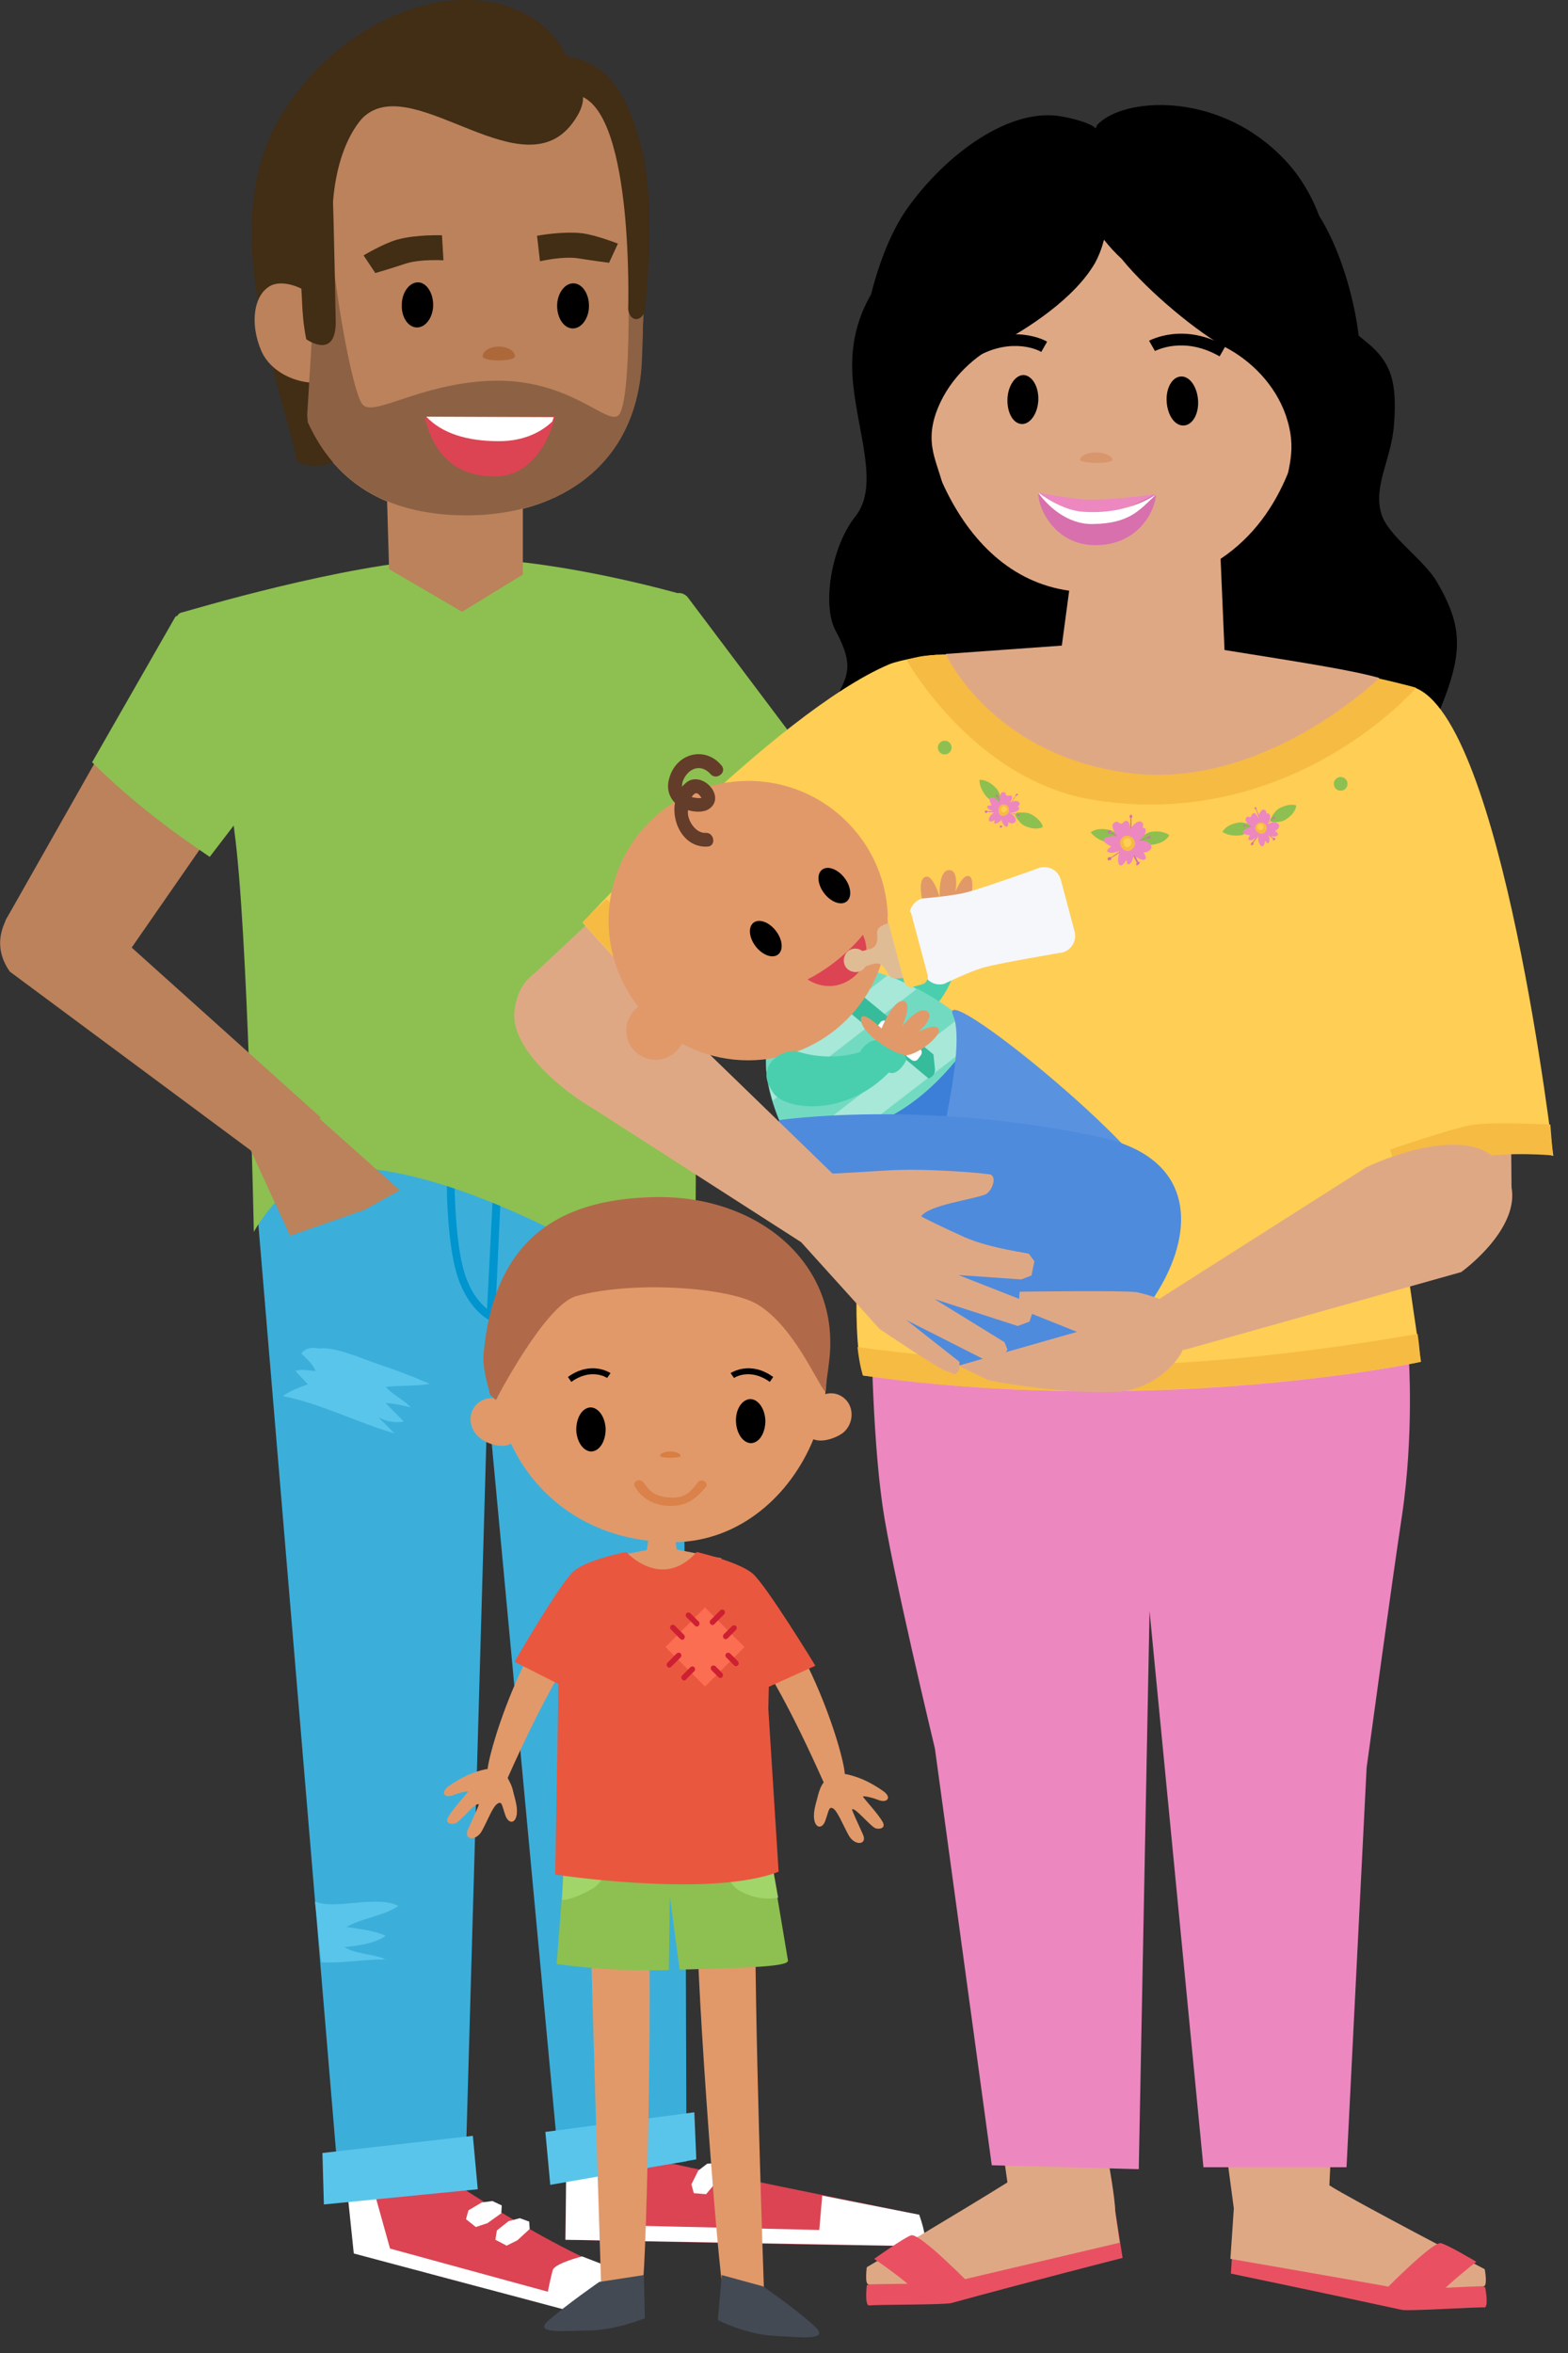 <svg version="1.1" id="img_x5F_reflex_x5F_finales" xmlns="http://www.w3.org/2000/svg" x="0px" y="0px" width="320px" height="480px" viewBox="0 0 320 480" xml:space="preserve"><rect x="0" y="0" width="320" height="480" fill="#333333" stroke="none"/><style type="text/css">.st0{fill:#DC4453;} .st1{fill:#FFFFFF;} .st2{fill:#3BAFDA;} .st3{fill:#0095CF;} .st4{fill:#BB825C;} .st5{fill:#8DC050;} .st6{fill:#5AC5EB;} .st7{fill:#422D15;} .st8{fill:#8D6144;} .st9{fill:#AD683A;} .st10{fill-rule:evenodd;clip-rule:evenodd;fill:#E1996A;} .st11{fill:#E1996A;} .st12{fill:#434A54;} .st13{fill:#DA8249;} .st14{fill:#A1D469;} .st15{fill:#EA573F;} .st16{fill-rule:evenodd;clip-rule:evenodd;fill:#B06A49;} .st17{fill:#FB6E52;} .st18{fill:#CE1F33;} .st19{fill-rule:evenodd;clip-rule:evenodd;fill:#D97F44;} .st20{fill:#DFA885;} .st21{fill:#E95162;} .st22{fill:#ED87C0;} .st23{fill:#FFCE54;} .st24{fill:#D870AD;} .st25{fill:#F6BB43;} .st26{fill:#D8966C;} .st27{fill-rule:evenodd;clip-rule:evenodd;fill:#49CFAE;} .st28{fill:#49CFAE;} .st29{fill:#4FC1E9;} .st30{fill:#73DAC2;} .st31{fill:#A7E8D8;} .st32{fill:#36BB9B;} .st33{fill:#3C7FD9;} .st34{fill:#5992DF;} .st35{fill:#4E8BDD;} .st36{fill:#643C2A;} .st37{fill:#F6F7FA;} .st38{fill:#E0BC94;}</style><path class="st0" d="M70.9 442.3l1.4 17.3s43.3 12 47.7 12.2c.9 0 10.1-1.5 10.1-1.5s1.2-5.1-1.1-5.8c-14.6-4.3-42.2-22.8-41.1-22.8 1.6 0-17 .6-17 .6z"/><path class="st1" d="M118.8 460.3s-5.6 1.4-6 2.8c-.4 1.4-1 4.4-1 4.4l-32.2-8.8-3.8-13.6-5.2-.8 1.6 15.4 46.6 12.4 11.3-1.8.5-4s-.4-1.4-3.2-2.6c-2.8-1.2-8.6-3.4-8.6-3.4z"/><path class="st0" d="M115.5 441.2l-.1 15.7s66.4 1.4 72.3 1.3c1.3 0-.1-6.4-.1-6.4S131 440.4 133 440.3c2-.1-17.5.9-17.5.9z"/><path class="st2" d="M140.1 440.9l-.6-183.6c-6.2-10.7-66.5-48.3-87-10.2l16.8 200.4 25.6-1.3 4.6-160.9 14.9 159.8 25.7-4.2z"/><path class="st3" d="M91.2 241.5c0 1.1 0 2.6.1 4.3.2 4 .6 9.2 1.7 13.3 2 7.7 6.7 10.2 6.9 10.2l1.1.5 1.3-28.2-.1-2.1h-11v2zm8.2 25.5c-1.4-1.1-3.7-3.6-4.9-8.4-1-3.8-1.4-8.9-1.6-12.9-.1-1.7-.1-3.1-.1-4.2 2 0 4 .1 6 .1h1.9L99.4 267z"/><path class="st4" d="M35.9 126.4L1.1 187.8 4.9 198l17.4 1.9 36.9-53.2c.1.1-13.7-25.3-23.3-20.3zM140.5 122.5l42.8 65.9-2.8 11.2-14.9-4.2-46.3-49.4s16.3-30.3 21.2-23.5z"/><path class="st5" d="M139.4 172.4c6.5-3.9 17.3-14.2 23.5-20.6l-22.5-29.9-.2-.2v-.1s-.1 0-.2-.1c-.5-.4-1.1-.6-1.7-.5-6.9-1.9-30.5-7.9-47.8-7-20.5 1.1-51.3 10.4-53.6 11-.3.1-.5.3-.7.6-.1.1-.3.1-.4.2l-17 29.7c3.6 3.6 7.5 7 11.5 10.2s8.2 6.2 12.5 9.1l4.9-6.4c0 .3.1.6.1.9 2.8 20.3 4 82 4 82s7.1-13.2 18-13.2c30 0 70.5 29.7 70.8 27.6 4.7-37.6-4.1-80.1-2.3-94.3l1.1 1z"/><path class="st4" d="M65.2 228.2l.3-.2-55.1-49.5s-15.8 9.1-8.4 19.7l49.2 36.5 8 17.4 15.2-5.3 7.2-4-16.4-14.6zM231.7 231.9l.3-.2-55.4-49.1s-15.8 9.2-8.3 19.7l49.4 36.1 8.1 17.3 15.1-5.4 7.2-4.1-16.4-14.3z"/><path class="st6" d="M65.8 439.2l.3 10.5 31.4-3.1-1-10.9zM77.2 289.1c1.5.9 3.6 1.2 5.2.9-1.2-1.3-2.5-2.5-3.7-3.8 1.7.1 3.5.5 5.1.9-1.4-1.6-3.6-2.5-5.1-4.2 3-.3 6.1-.1 9-.6-3.2-1.4-6.6-2.7-9.9-3.8-3.4-1.1-9.4-3.9-12.7-3.4h.2-.5.3c-1.3-.3-2.7-.2-3.6 1 1.1 1.1 2.4 2.2 2.9 3.6-1.4-.1-3-.5-4.1 0 .8.9 1.7 1.7 2.5 2.7-1.6.6-3.6 1.3-5.1 2.4 7.5 1.4 15.2 5.4 22.8 7.6l-3.3-3.3zM122.7 346.8c3.3 1.9 7.4 1.9 10.9 3.5-2.6.6-5.5 1.1-7.9 2.5 2.3 1.4 5.8 1.5 8.6 1.6-2.2 1.7-5.6 1.8-8.2 3.1 4.4-.3 8.7.1 13.1-.4.3-4.4.1-8.7.3-12.2v-.3c-3.7 2.1-12.5-.5-16.8 2.2zM81.3 388.8c-3.1 2.1-7.3 2.4-10.6 4.3 2.7.4 5.6.7 8 1.8-2.2 1.6-5.7 2-8.4 2.3 2.3 1.5 5.8 1.3 8.4 2.5-4.5 0-8.7.8-13.1.6-.6-4.4-.8-8.6-1.3-12.1v-.3c4 1.8 12.5-1.4 17 .9z"/><path class="st1" d="M167.8 447.9l-.6 7-43.2-1-2.8-13.9-5.6 1.1-.2 15.8 72.3 1.3s2.5 1.1-.1-6.4l-19.8-3.9z"/><path class="st6" d="M111.3 434.9l1 10.8 29.8-5.2-.4-9.6z"/><path class="st1" d="M154 444.1l-1.4 3.2-1.5 1.9-2.6-.2-.5-1.8 1.4-2.8 1.8-1.4 2-.2zM147.1 442.6l-1.4 3.1-1.6 1.9-2.5-.2-.5-1.8 1.4-2.8 1.8-1.4 2.1-.2zM108.1 454.7l-2.5 2.3-2.2 1.1-2.3-1.2.3-1.9 2.4-1.9 2.3-.6 1.9.7zM102.3 451.5l-2.8 2-2.4.8-2-1.6.5-1.8 2.7-1.6 2.2-.3 1.9.9z"/><path class="st4" d="M92.8 16.7c-21.4 1.6-36.2 20.1-35.2 43.6.8 19.2 5.9 35.6 21.4 42l.4 13.8 14.9 8.7 12.4-7.6v-13.4c13.1-3.4 23.5-13 24.2-30.2 1.9-43 1.6-59.9-38.1-56.9z"/><path class="st7" d="M58.1 22.4C69.1 5.5 87.3-2.2 100.5.5c8 1.6 14.4 6.6 16.2 14.3.6 2.5 4.5 4 .5 9.8-10.1 14.9-32.3-9.7-42.7-1-.6.4-6.6 6.3-6.7 21.4 0 5.7-.9 23.4 1.8 46.5.5 4.4-8.7 4-9 2.4-3.6-16.9-17.3-49-2.5-71.5z"/><path d="M120.2 62.4c0 2.5-1.5 4.6-3.3 4.6-1.8 0-3.2-2.1-3.2-4.6 0-2.5 1.5-4.6 3.3-4.6 1.8 0 3.2 2.1 3.2 4.6zM88.4 62.2c0 2.5-1.5 4.6-3.3 4.6-1.8 0-3.2-2.1-3.1-4.6 0-2.5 1.5-4.6 3.3-4.6 1.7 0 3.1 2.1 3.1 4.6z"/><path class="st7" d="M90.2 48s-5.3-.2-9.2.9c-2.8.8-6.8 3.2-6.8 3.2l2.4 3.6s3.1-.9 6.1-1.9c3-1 7.8-.7 7.8-.7l-.3-5.1zM109.6 48.1s5.2-1 9.3-.5c2.9.4 7.2 2.1 7.2 2.1l-1.8 3.9s-3.2-.4-6.3-.9c-3.1-.5-7.8.6-7.8.6l-.6-5.2z"/><path class="st4" d="M68.3 65.8c2.4 5.6 2.6 10-1 11.7-3.6 1.7-11.6-.3-14-6-2.4-5.6-1.5-11.6 2.1-13.3 3.6-1.6 10.5 2 12.9 7.6z"/><path class="st8" d="M62.7 84.5s0 .6.1 1.6c4.8 10.6 13.6 17.8 28.6 18.9 19.6 1.4 38.6-7.9 39.6-31.5.5-11.2.3-20.7-.7-28.7l-2.4-2.3s1.6 37.4-1.5 42c-2.1 3-9.8-7.6-26.7-6.8-14.5.7-23.7 7.6-25.8 4.7-2-2.8-5.7-22.8-6.5-35.8 0 0-2.4 2.4-2.8 7.8s-1.9 30.1-1.9 30.1z"/><path class="st0" d="M101.2 97.2c-7.4.1-12.5-3.7-14.5-12l26.6-.2c0-.1-2.5 12-12.1 12.2z"/><path class="st1" d="M87 85c3.2 3.4 8.3 5 14.8 5 5.3 0 8.8-2 10.9-4l.3-.9-26-.1z"/><path class="st7" d="M131.6 63.5s2.4-21.1-.6-33.1c-4.2-16.7-10.9-18.1-16.3-19.1-5.4-.9-.3 6.8 3.8 8.3 10.9 4 9.7 43.5 9.7 43.5s.2 1.9 1.6 2c1.3 0 1.8-1.6 1.8-1.6zM68.5 64.9s-.4-21.6-.6-25c-.3-5.2-7.5 11.9-6.8 15.8.8 4 .2 7.5 1.4 13.5 0 0 6.4 4.6 6-4.3z"/><path class="st9" d="M98.5 72.7c0-1.1 1.5-2 3.3-2 1.8 0 3.3.9 3.3 2-.1 1.1-6.6 1.1-6.6 0z"/><g><path class="st10" d="M173 286c-1.1-1.5-2.9-2.1-4.6-1.6.3-2 .3-4 .2-6.1-.9-17.4-9.7-34-34.6-34.1-21.1-.1-30.5 13.5-32.7 33.1-.3 2.7-.2 5.4.2 8.1-1.7-.5-3.5.1-4.6 1.5-1.5 2-1 4.8 1 6.4 1.7 1.4 4.7 2.2 6.4 1.2 4.6 10 14.3 18.2 28 19.8l-.3 1.9-9.2 1.8s3 4 10.5 5c7.5.9 14-5.1 14-5.1l-9.2-1.8-.2-1.5c13.1-.3 23.4-9.5 28.1-21 1.7.7 4.3-.1 5.9-1.2 2-1.5 2.5-4.4 1.1-6.4z"/><path class="st11" d="M122.7 466.7s-1.9-58.2-2.3-79.1c-.2-9.8 8.9-3.9 11.6 1.2 1.4 2.6 0 74.8-.9 77.3-.9 2.4-6.6 4.5-8.4.6zM155.9 466.9s-2.1-59.5-1.7-80.1c.2-9.8-9.1-2.2-11.7 3-1.3 2.7 4.1 75.5 5.2 78 1.2 2.4 6.7 3.1 8.2-.9z"/><path class="st5" d="M138.7 401.8c14.2-.4 22.4-.6 22.1-1.9.2 1.1-2.6-15.4-5.6-33.6-.1-.7-39.1.1-39.2.8-1.3 19.9-1.9 27.3-2.4 33.6 0-.2 8.2 1.5 22.9 1.2l.2-15 2 14.9z"/><path class="st12" d="M155.7 466.4s7.3 5 10.8 8.4c2.7 2.7-3 2-8.6 1.7-5.6-.3-11.4-3.2-11.4-3.2l.8-9.2 8.4 2.3zM122.3 465.5s-6.8 4.7-10.5 8c-2.8 2.6 2.9 2 8.5 1.9 5.6-.1 11.3-2.5 11.3-2.5l-.2-8.8-9.1 1.4z"/><path class="st10" d="M179.3 367.2c1.8.7 2.9-.6.7-2-2.2-1.5-4.5-2.7-7.4-3.3h-.2c-.1-3.9-8-31-22.9-42.9-1.2-1-5.1 5.7-4.5 6.6 4.6 6.3 9.7 8 23.1 38-.3.4-.6.9-.8 1.5-.2.5-.3.9-.9 3.2-1.1 4.4 1.2 5.4 2 3.2s.7-3 1.6-2.6c.9.5 2.1 3.5 3.2 5.5 1.3 2.3 3.9 1.9 2.9-.2-1-2.2-2.3-5-2.2-5.1.6-.5 3.9 3.7 4.9 3.9 1 .2 2-.2 1.3-1.4-1-1.7-3.3-4.1-4-5.1 0-.2 1.7.1 3.2.7zM122.4 318.4c-14.4 11.5-22.3 37.4-22.9 42.5h-.3c-2.9.6-5.2 1.8-7.4 3.3-2.2 1.5-1 2.7.7 2 1.5-.6 3.2-.9 3-.7-.7 1-3 3.4-4 5.1-.7 1.2.2 1.6 1.3 1.4 1-.2 4.3-4.5 4.9-3.9.1.1-1.2 2.9-2.2 5.1-1 2.2 1.7 2.5 2.9.2 1.1-2 2.2-5 3.2-5.5.9-.5.8.4 1.6 2.6.9 2.2 3.1 1.2 2-3.2-.6-2.4-.7-2.8-.9-3.2-.2-.5-.5-1-.7-1.4 13.3-29.8 18.4-31.5 23-37.8.9-.8-3-7.4-4.2-6.5z"/><path d="M117.6 291.7c.1 2.5 1.5 4.4 3.1 4.4 1.7-.1 2.9-2.1 2.9-4.6-.1-2.5-1.5-4.4-3.1-4.4-1.7.1-2.9 2.1-2.9 4.6zM150.2 290c.1 2.5 1.5 4.4 3.1 4.4 1.7-.1 2.9-2.1 2.9-4.6-.1-2.5-1.5-4.4-3.1-4.4-1.7.1-3 2.1-2.9 4.6z"/><path class="st13" d="M137.1 307.2c-5.6.1-7.4-3.8-7.5-3.9-.3-.4-.2-.9.3-1.2.5-.3 1.1-.1 1.4.3 1.3 1.7 2.1 3 5.9 3.1 2.2 0 3.5-.7 5.2-3.1.3-.4.9-.5 1.4-.2.4.3.6.8.2 1.2-2.3 2.7-4 3.7-6.9 3.8z"/><path class="st14" d="M146.4 373.7s.3 9.6 4.5 12 7.9 1.4 7.9 1.4l-2.4-13.5s-6.5 2.5-7.5-4.8c-.9-6.8-2.5 4.9-2.5 4.9zM125.4 373.3s-.3 9.6-4.5 12c-4.2 2.4-6.2 2.3-6.2 2.3l.7-14.4s6.4 2.5 7.5-4.8c.9-6.8 2.5 4.9 2.5 4.9z"/><path class="st15" d="M158.9 381.8l-2.1-33.2.1-4.5 9.5-4.3s-10-16.4-12.8-18.8-11.4-4.4-11.4-4.4c-7.2 8-14.4 0-14.4 0s-7.9 1.5-10.7 3.9C114.3 322.9 105 339 105 339l8.9 4.5v4.6l-.6 34.3s12.8 2 26.5 2 19.1-2.6 19.1-2.6z"/><path class="st16" d="M133.9 244.2c-21.1.3-33.1 9.7-35.2 31.8-.3 2.7.6 5.6 1.3 8.5.2.2 1 .9 1.2 1.1 0 0 10-19.4 16.4-21.2 11.6-3.2 31.2-1.8 37 1.7 7.3 4.4 12 15.7 13.8 17.8.2-1.8.6-4.3.8-6.1 2.5-19.8-14.2-33.9-35.3-33.6z"/><g><path d="M157.1 281.9c-4-2.9-7.2-.9-7.3-.8l-.7-1c.2-.1 4-2.6 8.7.8l-.7 1z"/></g><g><path d="M116.6 281.9l-.7-1c4.7-3.4 8.5-.9 8.7-.8l-.7 1 .3-.5-.3.5c-.1-.1-3.3-2.1-7.3.8z"/></g><g><path transform="rotate(-134.999 143.834 335.973)" class="st17" d="M138.1 330.3h11.4v11.4h-11.4z"/><path class="st18" d="M142.2 331.8c-.2 0-.3-.1-.4-.2l-1.7-1.7c-.2-.2-.2-.6 0-.8s.6-.2.8 0l1.7 1.7c.2.2.2.6 0 .8-.1.2-.3.2-.4.2zM139.2 334.5c-.2 0-.3-.1-.4-.2l-1.9-1.9c-.2-.2-.2-.6 0-.8s.6-.2.8 0l1.9 1.9c.2.2.2.6 0 .8-.1.2-.2.2-.4.2zM148.1 334.4c-.2 0-.3-.1-.4-.2-.2-.2-.2-.6 0-.8l1.7-1.7c.2-.2.6-.2.8 0s.2.6 0 .8l-1.7 1.7c-.1.1-.2.2-.4.2zM145.4 331.5c-.2 0-.3-.1-.4-.2-.2-.2-.2-.6 0-.8l2-2c.2-.2.6-.2.8 0s.2.6 0 .8l-2 2c-.1.1-.2.2-.4.2zM147 342.3c-.2 0-.3-.1-.4-.2l-1.4-1.4c-.2-.2-.2-.6 0-.8s.6-.2.8 0l1.4 1.4c.2.2.2.6 0 .8-.1.2-.3.2-.4.2zM150.2 339.9c-.2 0-.3-.1-.4-.2l-1.6-1.6c-.2-.2-.2-.6 0-.8s.6-.2.8 0l1.6 1.6c.2.2.2.6 0 .8-.1.1-.3.2-.4.2zM136.6 340.2c-.2 0-.3-.1-.4-.2-.2-.2-.2-.6 0-.8l1.9-1.9c.2-.2.6-.2.8 0s.2.6 0 .8L137 340c-.1.1-.3.2-.4.2zM139.6 342.8c-.2 0-.3-.1-.4-.2-.2-.2-.2-.6 0-.8l1.7-1.7c.2-.2.6-.2.8 0s.2.6 0 .8l-1.6 1.6c-.2.3-.4.3-.5.3z"/></g><path class="st19" d="M134.7 297c0-.5.9-.9 2.1-.9 1.2 0 2.1.4 2.1.9s-4.2.5-4.2 0z"/></g><g><path class="st20" d="M308.5 245.1l-.2-22.7-20.2.8-1 13zM122.4 186.1l-14.1 13.2 19.2 14.7 18-10.8z"/><path class="st21" d="M226.9 446.6l2.2 14s-20 5.1-34.9 9.2c-1.3.4-15.2.3-16.8.5-1 .1-.5-4.1-.5-4.1s37.7-17.3 36.2-17.1c-1.5.1 13.8-2.5 13.8-2.5z"/><path class="st20" d="M176.9 462.5s19.1-11.3 28.7-17.3l-2.3-16.2 22.8 11.3s1.5 8.2 1.5 10.9l.9 6.3s-19.5 4.6-34.4 8.1c-1.3.3-15.2.3-16.8.4-.9.1-.4-3.5-.4-3.5z"/><path class="st21" d="M198.4 466.4s-10.8-11.1-12.5-10.4c-1.6.6-7.5 4.8-7.5 4.8s9.4 6.3 9.7 8.4c.2 2 10.3-2.8 10.3-2.8z"/><path d="M281.9 104.8c-1.7-5.8 2.1-11.1 2.6-18.3.6-8.3-.4-12.5-5.6-16.7-4.6-3.7-3.9-3.4-5.7-11.1-4.5-20.3-15.9-27.1-26.3-31.4-15.2-6.3-19.4-1.6-29.1.9-13.8 3.8-27.5 18.4-30.1 20.4-11.9 10.2-14.6 19.6-13.6 29.7 1.1 10.6 5.3 20.9.5 27-5.1 6.4-6.8 18.3-4.1 23.3 4.7 8.7 1.6 9.7-1.1 16.8-4.4 11.9-14.2 21-7.8 30.2 9.9 14.1 10.3-5 23 2.7 5.5 3.3 9.5 10.9 16.4 10.6 9.7-.5 7.8-9.8 18.7-6.3 11.2 3.5 18.4 15.1 31.2 9.4 8.5-3.8 5.2-5.3 15.1-5.1 7.2.1 15.5-1.5 23.3-5.3 8.6-4.2 7.3-10.5 3.9-17.7-5.5-11.4-1.6-11.9 2.4-23.7 2.9-8.6 2.2-13.7-2.3-21.4-2.5-4.5-10.1-9.5-11.4-14z"/><path class="st21" d="M252.1 449.9l-.9 13.9s19.7 4.1 34.9 7.4c1.4.3 15.2-.6 16.8-.5 1 .1.2-4.1.2-4.1s-38.7-15-37.1-15c1.5.1-13.9-1.7-13.9-1.7z"/><path class="st20" d="M251.8 450.5l-2.4-18 22.6-1.6-.7 14.9c4.3 2.8 31.7 17.1 31.7 17.1s.7 3.6-.3 3.5c-1.5-.1-15.4.8-16.8.5-15.1-2.7-34.8-6.1-34.8-6.1s.6-8.6.7-10.3z"/><path class="st21" d="M281.7 468.1s10.7-11 12.4-10.5c1.7.5 7.2 3.8 7.2 3.8s-9 6.9-9.1 8.9c-.2 2-10.5-2.2-10.5-2.2z"/><path class="st22" d="M287.5 276.9s1.1 15.7-1.4 32.4c-1.9 12.4-7.2 51.3-7.2 51.3l-4.1 81.5h-29.2l-11-113.5-2.2 113.9-30-.8-11.6-85s-9-37.4-10.7-49.6c-2.2-15.4-2.3-37.8-2.3-37.8l109.7 7.6z"/><path class="st23" d="M285.8 248.5c-.8-6.1-.5-6-1.7-12.3-1-5.7.2 5.5 2.7 4.8 1.6-.5 6.2-5.6 12.2-6.6 8.2-1.4 18 1.4 18 1.4s-10.4-89.6-28.5-95.6c-4.9-1.6-37.6-6.1-50.1-7.5-9.6-1.1-35.5.1-46.7.9-1.2-.2-8 1-10.2 1.9-23.5 10-62.6 52.7-62.6 52.7s13.9 16 21.7 21.2c1.7 1.1 14.2-8 36-18.8.2 2.2 1.9 7.3 3.7 11.3 1.8 4.2 2.1 8.9 1.1 13.4-2.1 9-5.3 23.7-5.9 32.8-2 28.5.8 32.5.8 32.5 37 5.3 72.2 3 93.2.4l5.6-.7c9.4-1.3 14.9-2.5 14.9-2.5s-2.7-18-4.2-29.3z"/><path class="st5" d="M234.9 169.7c-.9.1-2.4 1.4-2.4 1.4s.1.6.2.6c0 0 1.5.8 2.6.6 2.7-.4 3.3-1.9 3.3-1.9.1 0-1.1-1.1-3.7-.7zM225.8 171.8c.9.2 2.7-.4 2.7-.4l.1-.6s-1.1-1.3-2.2-1.5c-2.7-.6-3.8.5-3.8.5 0-.1.7 1.3 3.2 2z"/><path class="st24" d="M230.9 173.4c.3.9.6 1.8 1.1 2.6-.1.1-.2.3-.1.4 0 .1.1.2.2.1.1 0 .2-.1.3-.2.1-.1.2-.2.2-.3 0-.1-.1-.2-.1-.2h-.2c-.5-.8-.7-1.7-1-2.6-.3 0-.4.1-.4.2zM226.1 175.4c.1.2.4.1.6 0 .1-.1.2-.3.1-.4.8-.4 1.7-1 2.3-1.7.1-.1 0-.2-.1-.1-.7.7-1.5 1.2-2.3 1.7-.3-.2-.9.1-.6.5zM232.1 171.6c.7-.1 1.4-.3 2.1-.6h.1c.1.1.3.1.4.1.1 0 .1-.2.1-.3 0-.2-.3-.4-.5-.2-.1.1-.1.2-.1.2-.7.3-1.3.5-2 .7-.2 0-.2.1-.1.1zM230.5 166.6c0 .1.1.2.2.3 0 0 0 1.8-.1 2.7 0 .1.2 0 .2 0 .2-.9.1-2.6.1-2.7.1-.1.2-.2.2-.4s-.2-.3-.4-.3c-.1.2-.2.3-.2.4zM226.2 169.5c-.1.1-.1.2-.1.3 0 .1 0 .3.2.3 0 0 .1-.1.3-.1.6.1 1.3.5 1.8 1.2 0 .1.2-.2.2-.2-.5-.5-1.1-1-1.9-1.2v-.1c0-.1-.1-.3-.2-.4-.2.1-.3.2-.3.2z"/><path class="st22" d="M225.4 171c-.7.6.8 1.4 1.4 1.7-.4.3-1.2.8-.7 1.1.7.4 1.7 0 2.4-.2-.2.8-.5 1.8-.2 2.6.3.7.9.2 1.2-.2.1-.2.2-.3.3-.5.1-.1.2.4.2.6.1.2.2.3.4.2.6-.2.9-1.3 1-1.9.5.5 1.3 1 2 1 .8-.1.3-1 0-1.5.8 0 1.9-.6 1.5-1.5-.4-.9-1.7-.9-2.6-.9.7-.4 1.3-1 1.5-1.8.1-.6-.1-.9-.6-.8.1-.4.2-.9-.1-1.1-.3-.3-.6-.3-1-.1-.6.3-1.1.9-1.5 1.5.1-1-.3-2.3-1.3-1.5-.1.1-.2.3-.4.3-.2.1-.6-.2-.8-.3-.3-.2-.6 0-.9.3-.3.3-.1.9 0 1.2.1.5.5.9.8 1.4-.4-.1-.9 0-1.4 0-.1.1-.9.1-1.2.4z"/><path class="st25" d="M228.6 171.8c-.1.9.8 1.9 1.6 1.8.5 0 1-.4 1.3-.9.4-.8-.1-1.8-.9-2.1-.9-.4-1.9.2-2 1.2z"/><path class="st23" d="M229.3 171.5c-.1.3 0 .7.2 1v.1c.3.3.8.3 1.2-.1.3-.4.3-.9 0-1.2-.4-.5-1.1-.4-1.4.2z"/><path class="st5" d="M260.9 165c-.8.5-1.7 2.2-1.7 2.2s.3.5.4.5c0 0 1.7.1 2.6-.4 2.3-1.4 2.4-3 2.3-3 .1 0-1.3-.6-3.6.7zM253.2 170.4c.9-.1 2.4-1.4 2.4-1.4s-.1-.6-.2-.6c0 0-1.5-.8-2.6-.6-2.7.4-3.3 1.9-3.3 1.9s1.2 1 3.7.7z"/><path class="st24" d="M258.3 169.6c.4.5.9 1.1 1.5 1.5v.3c0 .1.1.1.2 0 .1 0 .1-.1.2-.2 0-.1.1-.2 0-.2 0-.1-.1-.1-.1-.1-.1 0-.1 0-.2.1-.6-.4-1-1-1.6-1.4 0-.1-.1 0 0 0zM255.4 172.4c.1.1.3 0 .4-.2.1-.1 0-.3 0-.3.5-.6.9-1.2 1.1-1.9 0-.1-.1-.1-.1 0-.3.7-.7 1.3-1.2 1.8-.2 0-.5.5-.2.6zM258.6 168c.5-.3.9-.6 1.3-1 .1 0 .2 0 .3-.1.1-.1 0-.2 0-.2-.1-.1-.3-.2-.4 0v.2c-.4.4-.8.8-1.2 1.1-.1 0-.1.1 0 0zM256.1 165c0 .1.1.1.2.1 0 0 .5 1.3.7 2 0 .1.1 0 .1-.1-.1-.7-.7-1.9-.7-1.9 0-.1.1-.2 0-.3-.1-.1-.2-.2-.3-.1 0 .1-.1.2 0 .3zM253.8 168.3v.2c0 .1.1.2.2.2l.1-.1c.4-.1 1 0 1.6.4.1 0 .1-.2.1-.2-.5-.2-1.1-.4-1.6-.3v-.1c-.1-.1-.1-.2-.3-.2 0-.1 0 0-.1.1z"/><path class="st22" d="M253.7 169.6c-.3.6 1 .7 1.4.8-.2.3-.6.9-.1 1 .6.1 1.2-.4 1.7-.8.1.6.1 1.4.6 1.9.4.4.7-.1.8-.5 0-.1.1-.3.1-.4 0-.1.3.2.3.3.1.1.2.2.3.1.4-.3.3-1.2.1-1.6.5.2 1.2.4 1.7.1.6-.3-.1-.8-.4-1 .6-.2 1.2-1 .6-1.5-.5-.5-1.4-.2-2.1.1.3-.5.6-1.1.5-1.7-.1-.4-.4-.6-.7-.4-.1-.3-.1-.7-.4-.8-.3-.1-.5 0-.7.2-.4.4-.5.9-.6 1.5-.2-.7-.9-1.5-1.3-.7-.1.1-.1.2-.2.4s-.5 0-.6 0c-.3 0-.4.2-.5.4-.1.3.2.7.3.9.2.3.6.5 1 .7-.3.1-.7.2-1 .4-.1 0-.6.2-.8.6z"/><path class="st25" d="M256.2 169.2c.2.6 1.1 1.1 1.7.8.3-.2.6-.6.6-1 .1-.7-.6-1.3-1.3-1.2-.6 0-1.2.7-1 1.4z"/><path class="st23" d="M256.6 168.7c0 .3.2.5.4.6.3.1.7 0 .8-.4.1-.3 0-.7-.4-.8-.3-.1-.8.2-.8.6z"/><g><path class="st5" d="M210.2 166c-.9-.4-2.8-.2-2.8-.2l-.2.6s.8 1.5 1.8 2c2.5 1.2 3.8.3 3.8.3.1 0-.3-1.6-2.6-2.7zM201.4 162.6c.6.7 2.5 1.2 2.5 1.2s.4-.4.4-.5c0 0-.2-1.7-1-2.5-1.9-2-3.4-1.7-3.4-1.7s-.2 1.5 1.5 3.5z"/><path class="st24" d="M204.7 166.4c-.2.6-.4 1.3-.4 2-.1 0-.2.1-.3.2 0 .1 0 .2.1.2h.2c.1 0 .2 0 .2-.1v-.2s-.1-.1-.2-.1c0-.7.3-1.3.4-2 .2 0 .1-.1 0 0zM201 165.6c0 .2.2.3.3.2.1 0 .2-.1.3-.2.7.1 1.4.1 2.1-.1.1 0 .1-.1 0-.1-.7.1-1.4.1-2.1.1-.2-.2-.7-.2-.6.1zM206.2 165.8c.5.2 1 .4 1.5.5 0 .1.1.2.2.2s.2-.1.2-.1c.1-.1 0-.4-.2-.3-.1 0-.1.1-.2.1-.5-.2-1-.3-1.5-.4 0-.1-.1 0 0 0zM207.3 162.1c-.1.1 0 .2 0 .2s-.7 1.1-1.2 1.6c0 0 .1.1.1 0 .5-.5 1.2-1.6 1.2-1.6.1 0 .2-.1.3-.1.1-.1 0-.3-.1-.3-.1.1-.3.1-.3.2zM203.4 162.1c-.1 0-.1.1-.2.2 0 .1-.1.2 0 .2h.2c.3.3.6.8.6 1.5 0 .1.2 0 .2-.1-.1-.5-.3-1.1-.6-1.5 0-.1.1-.2 0-.3 0-.1-.1-.1-.2 0z"/><g><path class="st22" d="M202.3 162.7c-.7.1-.1 1.2.1 1.6-.3 0-1.1 0-.9.4.2.5 1 .7 1.5.9-.5.4-1.1.9-1.2 1.5-.1.6.5.5.8.4.1-.1.3-.1.4-.2.1 0-.1.3-.1.4 0 .1 0 .2.1.3.4.1 1.1-.4 1.4-.8.1.5.4 1.2.8 1.4.5.3.6-.5.6-.9.4.4 1.4.4 1.5-.3.1-.7-.6-1.2-1.2-1.6.6 0 1.2-.1 1.7-.5.3-.3.3-.6-.1-.7.2-.2.5-.5.4-.7-.1-.3-.3-.4-.5-.5-.5-.1-1 .1-1.5.3.5-.6.8-1.6-.2-1.4-.1 0-.3.1-.4 0-.2 0-.3-.4-.3-.5-.1-.2-.4-.2-.6-.2-.3.1-.5.5-.5.8-.1.4-.1.8-.1 1.2-.2-.2-.6-.4-.8-.6-.1-.1-.5-.4-.9-.3z"/><path class="st25" d="M204 164.5c-.4.5-.3 1.5.2 1.8.3.2.8.2 1.2-.1.6-.3.7-1.2.3-1.7-.4-.5-1.3-.6-1.7 0z"/><path class="st23" d="M204.6 164.6c-.2.1-.3.4-.3.7.1.3.4.6.7.4.3-.1.6-.4.5-.7-.1-.4-.6-.7-.9-.4z"/></g></g><circle class="st5" cx="192.8" cy="152.5" r="1.4"/><circle class="st5" cx="273.6" cy="159.9" r="1.4"/><path class="st25" d="M286.9 240.7c1.7-.5 8.3-3.6 14.4-4.6 7.1-1.2 15.6-.4 15.6-.4s-.2-2.3-.5-6.3c0 0-12.2-.6-16.1.1-3.7.6-16.6 5-16.6 5 1.2 4 2.3 6.5 3.2 6.2zM123.8 183.4c-3.8 3.5-4.9 4.7-4.9 4.7s13.9 16 21.7 21.2c.5.3 2.5-.3 5.5-2.4l-22.3-23.5zM269.4 281l5.6-.7c9.4-1.3 14.9-2.5 14.9-2.5s-.2-3.2-.6-5.7c-6.1 1.1-34.9 6-59.7 6.3-23.4.3-47.4-2.6-54.6-3.6.4 3.7 1.1 5.8 1.1 5.8 37 5.3 72.2 2.9 93.3.4zM193 133.5s-2.9.1-4.4.3c-1.6.2-3.6.8-3.6.8s13.7 24.7 38.3 28.6c40.5 6.4 65.7-22.9 65.7-22.9-8.4-2.4-36-8.3-57.7-8.9l-38.1 2.1"/><path class="st20" d="M261.4 78.9c-1.2 5.1-.7 8.7 2.6 9.5 3.3.8 9.7-2.3 11-7.3 1.2-5.1-.5-9.8-3.7-10.6-3.3-.8-8.6 3.3-9.9 8.4z"/><path class="st20" d="M218.2 120.5c-23.7-3.3-33.3-34-31.6-54.9 1.8-21.9 18.4-33.3 40.2-31.5 21.9 1.8 42.6 18.7 40.8 40.6-1.2 14.6-5.3 30.5-18.5 39.3l.8 18.6c17.6 2.8 26.3 4.2 31.6 5.7 0 0-23.5 22.9-51 19.4-28.2-3.6-37.5-24.3-37.5-24.3l23.7-1.7 1.5-11.2z"/><g><path d="M248.9 72.7l1.2-2.1c-8.6-4.9-15.3-1.2-15.6-1.1l1.2 2.1c.3-.1 5.9-3.1 13.2 1.1z"/></g><g><path d="M199.3 72.8c7.4-4.2 13-1.2 13.2-1l1.2-2.1c-.3-.2-7-3.9-15.6 1.1l1.2 2z"/></g><path d="M185.1 42.6c8-11.3 21.2-20.9 31.8-18.8 5.3 1 6.5 2.2 6.5 2.2l.2.2c.2-.5.3-.8.5-.9 5.4-5.4 23.7-6.6 36.8 6 3.5 3.3 6.4 7.6 8.3 12.7 6.5 10.2 11.3 31 6.6 41.9-2.5 5.8-7.9 16.4-13.9 16 .8-6.5 3-9.9.5-17.2-2.2-6.3-7.1-11.1-12.2-13.8-5.5-2.9-15.7-11.2-21.3-18.1-1.3-1.2-2.5-2.5-3.6-3.9-.5 2-1.2 3.6-1.8 4.7-4.2 7.3-13.8 13.5-20.3 16.9-5.1 2.7-10 7.5-12.2 13.8-2.5 7.3 1 10.7 1.9 17.1-6 .3-12.7-10.2-15.2-16-4.8-11.1.5-33.1 7.4-42.8z"/><path d="M244.5 81.6c.2 2.8-1.1 5.1-2.9 5.2-1.8.1-3.3-2-3.5-4.8-.2-2.8 1.1-5.1 2.9-5.2 1.8-.1 3.3 2.1 3.5 4.8zM211.9 81.6c-.1 2.7-1.6 4.9-3.3 4.9-1.8 0-3.1-2.3-3-5.1.1-2.7 1.6-4.9 3.3-4.9 1.7.1 3.1 2.3 3 5.1z"/><g><path class="st24" d="M235.9 101.1c-.2 3-3.6 10.4-12.8 10.1-7.8-.2-11.3-7.5-11.2-10.6 0-.1 2.1 4.1 10.6 4.5 7 .4 13.5-5.4 13.4-4z"/><path class="st22" d="M212 100.5s6.5 1.3 9.8 1.4c5 .2 14-1.1 14-1.1s-7.8 4.4-14 4.2-9.8-4.5-9.8-4.5z"/><path class="st1" d="M235.9 100.9c-3.3 3.1-5.3 5.9-12.9 6-5.3.1-9.4-3.9-11.1-6.4 0 0 4.6 3.6 9.1 3.9 10 .7 15.4-4 14.9-3.5z"/></g><path class="st26" d="M227 93.8c0-.8-1.5-1.5-3.3-1.5-1.8 0-3.3.7-3.3 1.5s6.6.9 6.6 0z"/><g><path class="st27" d="M190.8 188.5s-2.2 8.5-12.1 12.6c0 0-2.6 2-2.3 5.3.3 2.6 2.3 3.6 4.3 4.2 4.8 1.4 17.2-7.6 15.2-23.6l-5.1 1.5z"/><path class="st11" d="M191.6 188.7s1.8-.3 4-1.1 3.7-8 2.3-8.8c-1.4-.8-2.9 3.1-2.9 3.1s.8-4.6-1.4-4.4-1.8 5.6-1.8 5.6-1.5-5.3-3.2-4.1.3 7.2.3 7.2-5.9-.4-4.4 1.4c1.7 1.7 7.1 1.1 7.1 1.1z"/><path class="st28" d="M189.8 188.8s3.7-.1 5.9-1.2c0 0 1.2-.8 1.6 1 .3 1.9-.2 2.9-.8 3.3s-4.9 2.1-7.7.7c0 .1-.4-2.6 1-3.8z"/><path class="st2" d="M183.5 229.1l20.7 26.7-10.1 7.1c-.9.6-2-.2-1.7-1.3l2-6.3-22.9-14.1 12-12.1z"/><path class="st29" d="M191.5 239.4l3.7 5-8 6.4-5-2.9zM204 255.5l-6.9 5.3-2.9 2c-.9.6-2.1-.3-1.8-1.3l1.6-5.1c.1-.2.1-.5 0-.7l6.1-5 3.9 4.8z"/><path class="st2" d="M183.9 228.8l20.6 26.8 9.4-8c.8-.7.3-2-.8-2l-6.6.3-7.8-25.7-14.8 8.6z"/><path class="st29" d="M191.9 239.1l3.9 4.8 8.2-6.1-1.5-5.6zM204.3 255.3l6.9-5.3 2.7-2.3c.8-.7.3-2.1-.8-2.1l-5.4.3c-.3 0-.5-.1-.7-.2l-6.4 4.7 3.7 4.9z"/><path class="st30" d="M200.4 211.6c-12.5-13.3-28.6-14.9-28.6-14.9s-5.7 3.8-12.3 10.9c-9.1 9.9 4.1 29.8 4.1 29.8s13.4 15.3 28.8 3.4c15.6-12 8-29.2 8-29.2z"/><path class="st31" d="M187 201.8l-29.3 22.7c-.6-2.1-1.1-4.3-1.3-6.4l24.7-19.1c1.5.5 3.5 1.4 5.9 2.8zM161.7 234l34.3-26.5c1.5 1.2 2.9 2.5 4.3 4L165 238.7c-.7-.6-1.2-1.1-1.4-1.4 0 0-.8-1.3-1.9-3.3z"/><path class="st29" d="M202.4 222.8c-.2 2.9-.9 6.2-2.7 9.4l-16.4 12.7c-3.3.6-6.3.3-8.9-.5l28-21.6z"/><path class="st32" d="M175.6 202.8l14.9 12.3.3 2.9c.1.9-.4 1.7-1.3 2l-17.1-14.3 3.2-2.9z"/><path class="st1" d="M179.7 208.5l-.6.8c-.3.4-.3 1 .1 1.3l.8.6c.4.3 1 .3 1.3-.1l.6-.8c.3-.4.3-1-.1-1.3l-.8-.6c-.4-.3-.9-.3-1.3.1zM185.7 213.5l-.6.8c-.3.4-.3 1 .1 1.3l.8.6c.4.3 1 .3 1.3-.1l.6-.8c.3-.4.3-1-.1-1.3l-.8-.6c-.4-.3-1-.3-1.3.1z"/><path class="st33" d="M199.1 210.6s-15.2 27.1-39.9 19.1c0 0 22.6 22.4 39.4 12.7 26.9-15.8.5-31.8.5-31.8z"/><path class="st34" d="M188.2 247.7s9.7-33 6.3-40.6c-3.4-7.7 40.3 27.4 43.4 38.1 3.2 10.7-25 29.2-49.7 2.5z"/><path class="st35" d="M159 228.5s29.1-4.3 65.2 3.4c36.2 7.7 6 51-15.8 50.4s-52.7-39.9-49.4-53.8z"/><path class="st20" d="M193.2 279.7c-.7.2-13.7-8.6-13.7-8.6l-16-17.7-42.2-27.1c-7.1-4.1-17.3-12.8-16.3-20.2 2.1-15.7 22.9-7.4 22.9-7.4l42 40.7c1 0 5.5-.3 10.6-.6 8.5-.6 21.1.6 21.6.8 1.4.4.4 3.5-1.1 4.1-3 1.1-11.3 2.1-13 4.4-.1.1 5.1 2.6 8.9 4.3 5.5 2.4 13.2 3.2 13.1 3.4l1.1 1.5-.6 2.9-2.1.8-12.8-.9 14 5.5 1.3 1.6-.8 2.4-2.4.9-17-5.5 14.3 8.8.6 1.5-1.3 2.3-2.7.1-16.6-8.4 10.8 8.5v1.6l-.8 1-1.8-.7z"/><g><circle class="st11" cx="152.7" cy="187.8" r="28.5"/><circle class="st11" cx="133.8" cy="210.2" r="6"/><ellipse transform="scale(-1) rotate(-37.667 -529.714 499.281)" cx="170.3" cy="180.7" rx="2.6" ry="4.1"/><ellipse transform="scale(-1) rotate(-37.667 -561.403 458.236)" cx="156.3" cy="191.5" rx="2.6" ry="4.1"/><path class="st36" d="M145 157.9c-1.8-2-4.2-1.4-5.4.9-1.3 2.5.7 4.1 3.3 4 .4 0 .3.1 0-.4-.2-.3-.7-.8-1.1-.5-1.1.7-1.5 3-1.4 4.2.2 1.7 1.7 3.9 3.6 3.8 1.8-.1 2.2 2.7.4 2.8-6.5.4-9.1-9.3-4.3-13.1 3.1-2.4 7.9 2.6 4.9 5.2-1.6 1.4-4.9.7-6.5-.4-1.9-1.3-2.6-3.5-1.9-5.7 1.4-5 7.2-6.6 10.6-2.6 1.3 1.4-1 3.2-2.2 1.8z"/><path class="st0" d="M176.1 190.7s-4.2 5.5-11.3 9.1c0 0 4.5 3.3 9.3-.4 4.6-3.7 2-8.7 2-8.7z"/><g><path class="st37" d="M185.6 187.7l2.8 10.5c.5 1.9 2.4 3 4.3 2.5 0 0 5.5-2.7 8.3-3.4 3.3-.9 15.8-3 15.8-3 1.9-.5 3-2.4 2.5-4.3l-2.8-10.5c-.5-1.9-2.4-3-4.3-2.5 0 0-11.9 4.3-15.2 5.1-2.8.7-8.9 1.2-8.9 1.2-1.8.6-2.9 2.6-2.5 4.4z"/><path class="st38" d="M181.4 198.9c-.7-1.2-1.4-2.7-3-2.3-.5.1-1.1.3-1.7.5-.2.3-.4.5-.6.7-1 .8-2.6.6-3.4-.4-.8-1-.6-2.6.4-3.4.9-.7 2.1-.6 2.9 0 .5-.1 1.1-.3 1.6-.4 1.6-.5 1.5-2 1.4-3.4 0-1.4 2.4-1.9 2.4-1.9l3 11.2c0-.1-2.3.6-3-.6z"/><path class="st23" d="M184.5 200.2l-3.3-12.4c-.2-.8.3-1.7 1.1-1.9l1.8-.5c.8-.2 1.7.3 1.9 1.1l3.3 12.4c.2.8-.3 1.7-1.1 1.9l-1.8.5c-.8.3-1.7-.2-1.9-1.1z"/></g><path class="st27" d="M179.8 212.7s-7.2 5-17.4 1.7c0 0-3.3-.2-5.2 2.5-1.5 2.1-.6 4.2.5 5.9 2.7 4.2 18 5.5 26.9-8l-4.8-2.1z"/><path class="st11" d="M180.3 213.4s1.6 1 3.8 1.8c2.2.8 8-3.7 7.5-5.2s-4.2.5-4.2.5 3.6-3 1.8-4.2-5.1 3.1-5.1 3.1 2.3-5 .2-5.2-4.4 5.6-4.4 5.6-4.2-4.1-4.2-1.8 4.6 5.4 4.6 5.4z"/><path class="st28" d="M178.8 212.2s2.9 2.3 5.3 2.9c0 0 1.5.2.5 1.8s-2.1 2.1-2.7 2c-.7-.1-5.1-1.7-6.3-4.5-.1.1 1.4-2.2 3.2-2.2z"/></g></g><path class="st20" d="M208.1 263.5s21.5-.3 23.9.1c1.8.4 3.4.9 4.7 1.4v-.1l42-26.7c7.4-3.6 20.3-7.2 25.9-2.3 11.9 10.5-6.4 23.6-6.4 23.6l-56.6 15.9-.1-.2c-2.1 4.4-7.6 8.3-13.1 8.7-11.2.7-26.6-2.3-26.6-2.3l-6.2-3 24.2-6.9-12-4.8.3-3.4z"/></g></svg>